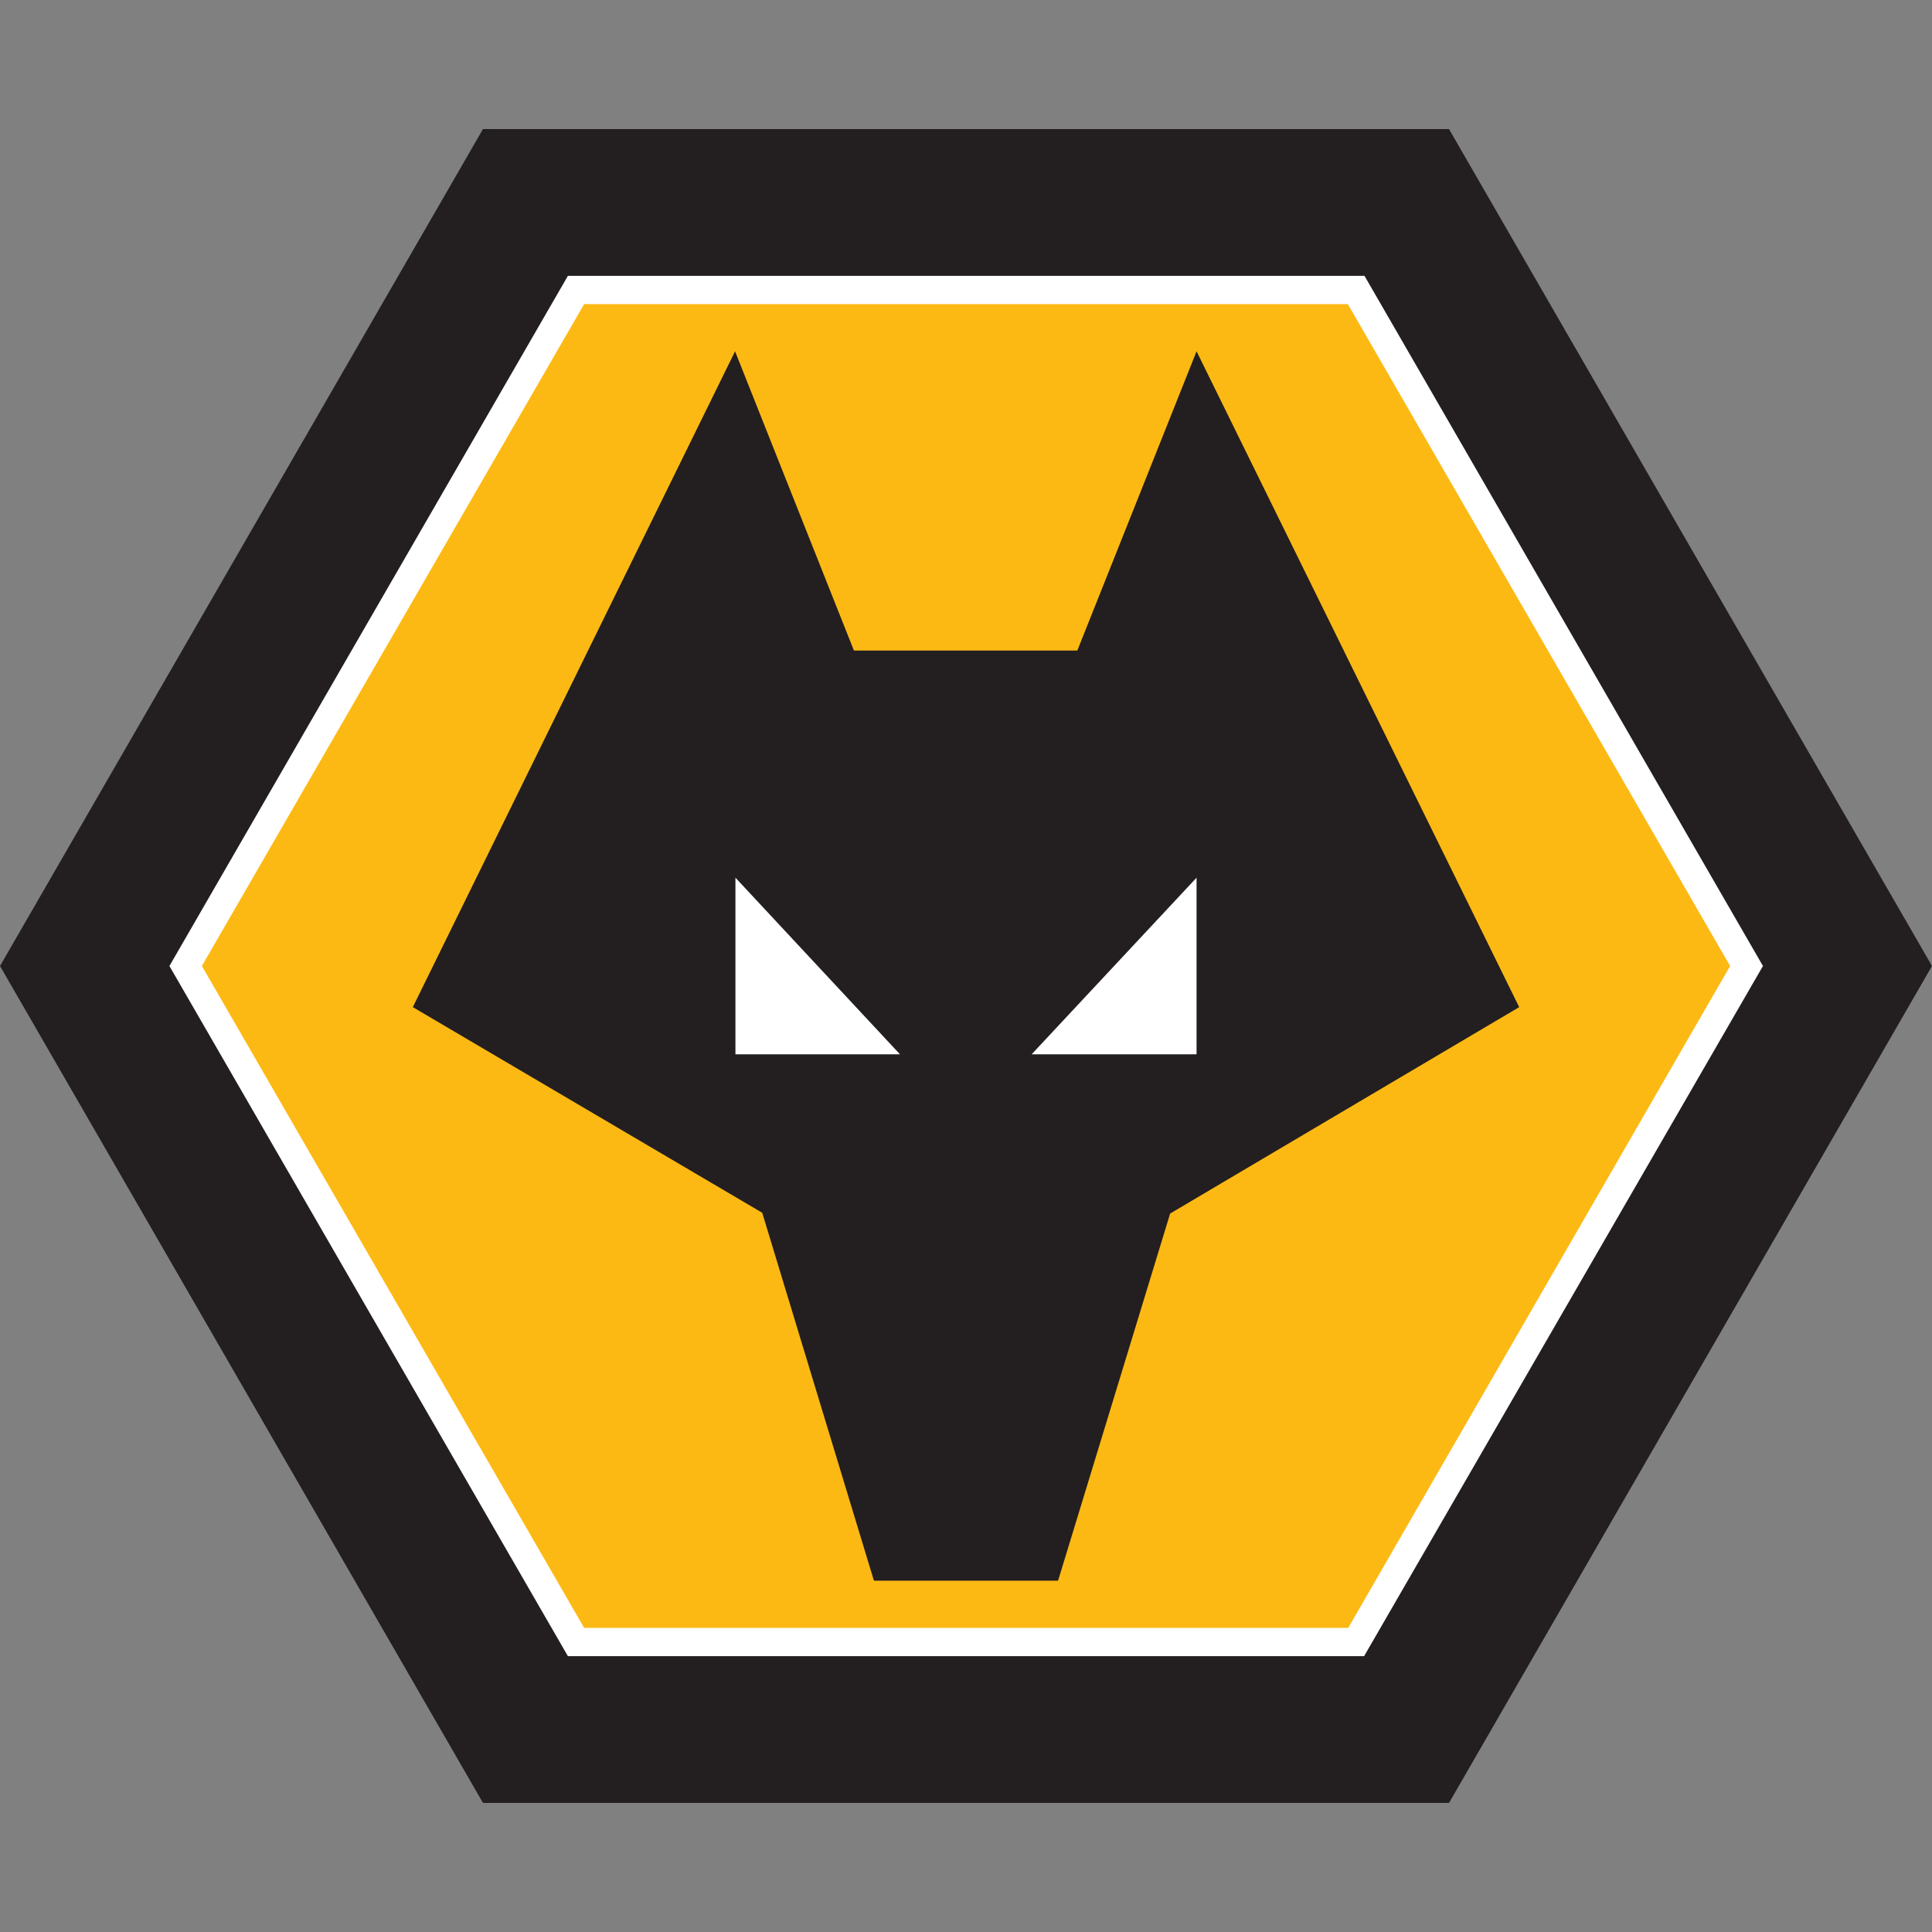 <?xml version="1.0" encoding="utf-8"?>
<!-- Generator: Adobe Illustrator 21.0.2, SVG Export Plug-In . SVG Version: 6.00 Build 0)  -->
<svg width="1000" height="1000" version="1.1" id="Layer_1" xmlns="http://www.w3.org/2000/svg" xmlns:xlink="http://www.w3.org/1999/xlink" x="0px" y="0px"
	 viewBox="0 0 512 512" style="enable-background:new 0 0 512 512;" xml:space="preserve">
<rect x="0" y="0" width="512" height="512" fill="#808080" stroke="none"/>
<style type="text/css">
	.st0{fill:#231F20;}
	.st1{fill:#FDB913;}
	.st2{fill:#FFFFFF;}
</style>
<polygon class="st0" points="128,477.8 0,256 128,34.2 384,34.2 512,256 384,477.8 "/>
<polygon class="st1" points="152.6,435.1 49.2,256 152.6,76.9 359.4,76.9 462.8,256 359.4,435.1 "/>
<path class="st2" d="M154.8,431.4h202.5L458.5,256L357.2,80.6H154.8L53.5,256L154.8,431.4z M361.5,438.9H150.5L44.9,256l1.1-1.9
	l104.5-181h211.1l1.1,1.9l104.5,181L361.5,438.9z"/>
<polygon class="st0" points="226.3,172.4 285.5,172.4 317.1,93.1 402.6,266.9 310.1,321.6 280.4,418.9 231.6,418.9 202,321.4 
	109.4,266.9 194.8,93.1 "/>
<path class="st2" d="M238.5,279.4l-43.6-46.8v46.8H238.5z M317.1,232.6v46.8h-43.7L317.1,232.6z"/>
</svg>
